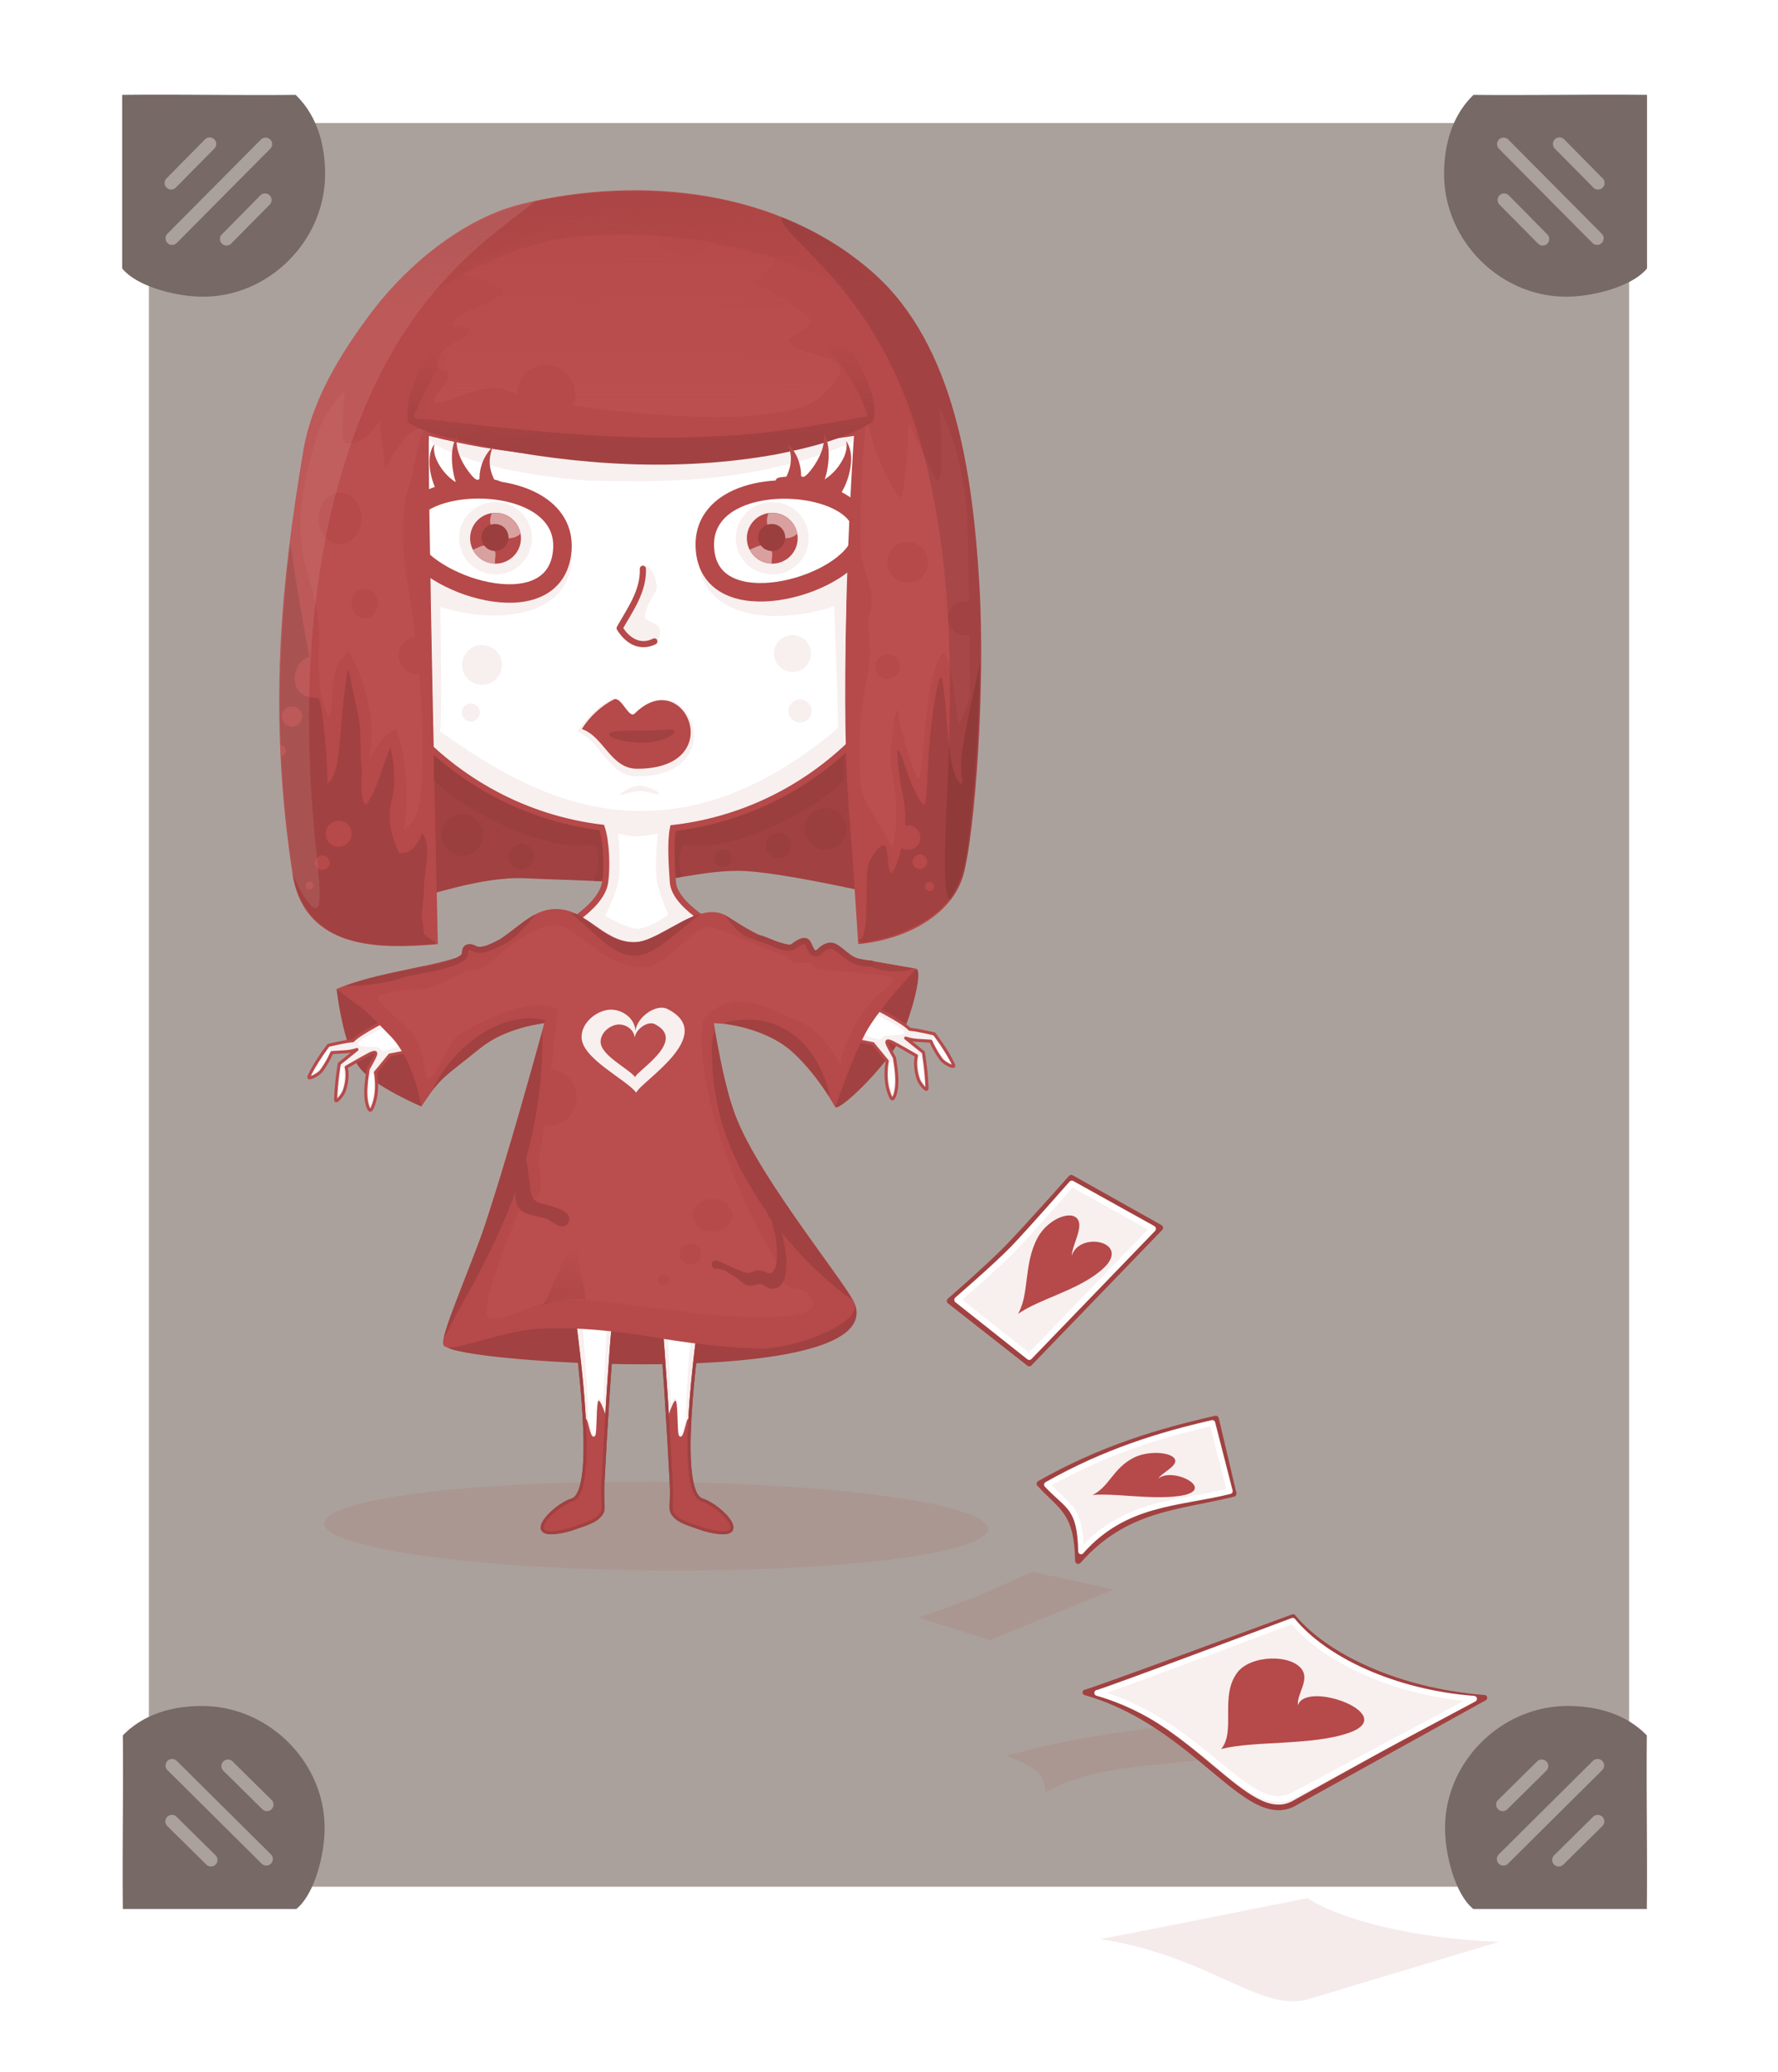 <?xml version="1.0" encoding="UTF-8"?>
<svg version="1.1" viewBox="0 0 288.5 336.15" xmlns="http://www.w3.org/2000/svg">
<defs>
<linearGradient id="e" x1="215.37" x2="241.08" y1="398.07" y2="398.07" gradientTransform="translate(1.606 1.72)" gradientUnits="userSpaceOnUse">
<stop stop-color="#f8efef" offset="0"/>
<stop stop-color="#f8efef" stop-opacity=".379" offset=".52"/>
<stop stop-color="#f8efef" offset="1"/>
</linearGradient>
<linearGradient id="d" x1="255.39" x2="255.43" y1="378.5" y2="342.26" gradientTransform="matrix(.958 0 0 1 11.457 1.845)" gradientUnits="userSpaceOnUse">
<stop stop-color="#bb4f4f" offset="0"/>
<stop stop-color="#bb4f4f" stop-opacity="0" offset="1"/>
</linearGradient>
<linearGradient id="c" x1="253.19" x2="255.27" y1="323.72" y2="359.43" gradientTransform="translate(1.606 1.72)" gradientUnits="userSpaceOnUse">
<stop stop-color="#a14141" offset="0"/>
<stop stop-color="#a14141" stop-opacity="0" offset="1"/>
</linearGradient>
<linearGradient id="b" x1="254.74" x2="254.36" y1="382.59" y2="366.98" gradientTransform="translate(1.606 1.72)" gradientUnits="userSpaceOnUse">
<stop stop-color="#a14141" offset="0"/>
<stop stop-color="#a14141" stop-opacity="0" offset="1"/>
</linearGradient>
<linearGradient id="a" x1="239" x2="242.88" y1="532.86" y2="512.86" gradientTransform="translate(1.606 1.72)" gradientUnits="userSpaceOnUse">
<stop stop-color="#a14141" offset="0"/>
<stop stop-color="#a14141" stop-opacity="0" offset="1"/>
</linearGradient>
</defs>
<g transform="translate(-174.28 -318.65)">
<rect x="174.28" y="318.65" width="288.5" height="336.15" color="#000000" fill="#fff"/>
<rect x="198.44" y="338.61" width="240.18" height="286.14" rx="81.063" ry="0" color="#000000" fill="#aba19c"/>
<g transform="translate(4.5)">
<g transform="translate(19.354 35.463)">
<path d="m313.8 567.98c10.132-2.745 19.44-4.046 28.571-5.038l2.857 5.806c-9.004 1.071-17.469 1.041-25.179 5.209-0.171-3.796-2.504-4.06-6.25-5.977z" color="#000000" fill="#a14242" fill-opacity=".106"/>
<path d="m319.13 523.91c10.132-5.741 19.44-8.462 28.571-10.536l2.857 12.143c-9.004 2.24-17.469 2.176-25.179 10.893-0.171-7.939-2.504-8.491-6.25-12.5z" color="#000000" fill="#f8efef" stroke="#a14141" stroke-linecap="round" stroke-linejoin="round"/>
<path d="m326.53 557.76c0.647 0 33.715-12.233 33.715-12.233 5.329 6.493 17.264 12.053 31.05 13.11l-31.05 17.207c-7.656 3.897-15.809-12.98-33.715-18.083z" color="#000000" fill="#f8efef" stroke="#a14141" stroke-linecap="round" stroke-linejoin="round" stroke-width=".906"/>
<path d="m313.9 485.67c-2.952 3.03-9.344 8.586-9.344 8.586l12.879 10.102 21.213-21.971-14.395-8.081s-7.315 8.244-10.354 11.364z" color="#000000" fill="#f8efef" stroke="#a14141" stroke-linecap="round" stroke-linejoin="round"/>
<path d="m361.03 559.85c1.308-4.175 16.754 1.572 8.178 4.504-6.026 2.06-15.231 1.221-20.633 2.591 2.424-2.9-0.267-8.538 2.601-12.382 2.199-2.948 8.937-3.028 10.568-0.419 1.104 1.767-0.941 3.95-0.713 5.707z" fill="#b64949"/>
<path d="m338.37 523.06c2.512-2.001 9.832 1.995 3.282 2.849-4.603 0.6-10.014-0.483-13.947-0.184 2.692-1.281 3.3-4.305 6.653-6.028 2.571-1.321 6.815-0.876 6.774 0.55-0.027 0.967-2.192 1.915-2.762 2.813z" fill="#b64949"/>
<path d="m324.32 486.93c1.334-4.245 10.348-2.119 4.593 2.512-4.044 3.254-9.732 4.441-13.298 6.907 1.88-3.275 0.878-8.047 3.152-12.314 1.744-3.272 5.994-4.8 6.7-2.675 0.478 1.44-1.076 3.952-1.147 5.57z" fill="#b64949"/>
<path d="m314.85 485.77c-2.674 2.774-9.082 8.304-9.082 8.304l11.666 9.249 20.055-20.78-13.149-7.311s-6.736 7.681-9.489 10.538z" color="#000000" fill="none" stroke="#fff" stroke-linecap="round" stroke-linejoin="round"/>
<path d="m328.86 597.77c0.647 0 33.715-6.634 33.715-6.634 5.329 3.521 17.264 6.536 31.05 7.109l-31.05 9.33c-7.656 2.113-15.809-7.038-33.715-9.806z" color="#000000" fill="#a14242" fill-opacity=".106"/>
<path d="m308.49 542.34c-2.674 1.098-9.082 3.287-9.082 3.287l11.666 3.662 20.055-8.226-13.149-2.894s-6.736 3.041-9.489 4.172z" color="#000000" fill="#a14242" fill-opacity=".106"/>
<path d="m320.3 524.06c9.386-5.319 18.385-8.09 26.845-10.011l2.834 11.062c-8.342 2.075-16.997 1.704-24.139 9.779-0.159-7.355-2.07-7.116-5.54-10.831z" color="#000000" fill="none" stroke="#fff" stroke-linecap="round" stroke-linejoin="round" stroke-width=".926"/>
<path d="m328.47 557.84c0.619 0 31.714-11.689 31.714-11.689 5.092 6.204 16.246 11.642 29.418 12.651l-29.418 15.691c-7.315 3.724-14.606-11.777-31.714-16.653z" color="#000000" fill="none" stroke="#fff" stroke-linecap="round" stroke-linejoin="round" stroke-width=".955"/>
</g>
<g transform="translate(18.506 6.364)">
<path d="m218.59 457.93c1.429 0 10.785-3.518 17.88-3.149 2.826 0.147 11.961 0.389 14.78 0.628 6.906 0.586 14.304-2.245 21.219-1.786 7.666 0.509 23.602 4.307 23.602 4.307v-42.417l-77.482-1.429z" color="#000000" fill="#a14141"/>
<path d="m261.94 454.52c-0.288-0.807-0.453-1.73-0.453-2.216 0-1.224 0.283-2.614 0.582-2.862 0.096-0.08 0.432-0.077 1.426 0.01 2.064 0.182 4.452-0.114 7.323-0.907 5.533-1.529 12.388-5.204 16.539-8.868l0.787-0.695 0.028-2.068c0.027-2.002 0.023-2.063-0.136-1.928-3.283 2.78-5.817 4.54-9.216 6.401-5.088 2.785-11.094 4.78-16.729 5.556l-0.938 0.171-0.087 0.326c-0.37 1.388-0.425 3.829-0.348 5.888 0.02 0.528 0.031 1.104 0.052 1.387 0.482-4e-3 0.406 0.01 1.171-0.195z" color="#000000" fill="#9a3e3e"/>
<path d="m254.82 345.1c-27.663 0-50.062 22.781-50.062 50.906 0 26.084 19.289 47.579 44.156 50.562 0.791 2.361 0.871 6.537 0.552 8.816-0.624 4.459-8.474 8.209-8.474 8.209 9.419 6.224 18.916 6.591 28.503 0.189 0 0-8.763-4.108-9.04-8.399-0.153-2.372-0.467-6.423 0.021-8.753 25.001-2.856 44.438-24.444 44.438-50.625 0-28.125-22.43-50.906-50.094-50.906z" color="#000000" fill="#f8efef" stroke="#b64949"/>
<path d="m299.87 469.46s0.376-0.081 0.409 0.849c0.084 2.337-1.692 8.255-3.239 11.059-2.1 3.809-8.189 9.957-9.943 10.567-0.298 0.104-0.357-0.24-0.357-0.24s2.289-8.243 4.42-11.897c2.27-3.893 8.709-10.339 8.709-10.339z" color="#000000" fill="#a14141"/>
<path d="m205.88 472.69 10.094 7.101c1.349 3.982 4.104 7.669 3.695 12.018 0 0-7.776-3.252-10.116-6.391-2.668-3.579-3.674-12.729-3.674-12.729z" color="#000000" fill="#a14141"/>
<g transform="translate(3.106 1.22)">
<path d="m213.81 475.06c-2.399 1.178-7.154 3.544-8.375 4.844-1.256 0.097-3.969 0.75-3.969 0.75s-2.179 2.799-3.156 5.062c-0.287 0.664 1.573-0.323 2-0.906 1.236-1.688 1.713-3.079 1.719-2.969 2.122-0.158 2.601-0.049 4.062-0.5l-2.875 2.312s-0.514 3.01-0.586 5.84c-0.017 0.664 1.15-0.762 1.374-1.387 0.819-2.279 0.337-3.899 0.337-3.899s3.22-1.869 3.883-2.178c0.531-0.248 1.078-0.428 0.876 0.178-0.177 0.53-1.197 2.321-1.197 2.321-0.33 2.165-0.644 4.34-0.06 6.061 0.371 1.023 0.598 0.629 0.936-0.305 0.885-2.445 0.305-5.224 0.305-5.224l2.322-2.821 7.809-1.524z" color="#000000" fill="#f8efef" stroke="#b64949" stroke-linecap="round" stroke-linejoin="round" stroke-opacity=".987" stroke-width=".5"/>
<path d="m212.35 476.82c-0.288 0.029-1.641 0.767-2.386 1.193-1.3 0.743-2.724 1.309-3.58 2.166-0.857 0.857 2.894 0.696 3.094 0.795 0.234 0.117 0.508 0.331 0.751 0.575 0.104 0.104 1.85-0.448 2.166-0.575 0.93-0.372 3.058-0.451 3.712-1.105 0.239-0.239-0.722-1.06-0.84-1.237-0.213-0.32-1.057-0.972-1.591-0.972-0.49 0-1.05-0.717-1.326-0.84z" fill="#fff"/>
<path d="m208.19 485.3c-0.307 0.867-0.267 1.834-0.248 2.757 0.015 0.786 0.305 2.337 0.305 2.337s0.57-1.76 0.654-2.766c0.055-0.654-0.045-1.272-0.145-2.185-0.021-0.193-0.501-0.326-0.566-0.143z" color="#000000" fill="#fff"/>
<path d="m203.53 484.17-0.53 4.63s0.818-0.856 0.938-2.125c0.268-2.844-0.406-2.5-0.406-2.5z" color="#000000" fill="#fff"/>
<path d="m198.7 485.44c0.078-0.094 1.829-3.139 2.875-4.453 0.135-0.17 0.205 0.288 0.156 0.5-0.189 0.816-0.785 1.712-1.359 2.484-0.398 0.535-0.634 0.922-1.078 1.219-0.179 0.119-0.594 0.25-0.594 0.25z" color="#000000" fill="#fff"/>
</g>
<path d="m223.73 530.73c1.094 2.593 69.823 7.24 66.413-6.407-0.551-2.205-4.788-3.281-4.788-3.281l-59.222 6.25s-3.787 0.16-2.404 3.438z" color="#000000" fill="#a14141"/>
<path transform="matrix(4.115 -.213 2.81 .858 -2324.3 131.66)" d="m257.03 559.95c0 4.345-5.342 7.867-11.932 7.867-6.59 0-11.932-3.522-11.932-7.867s5.342-7.867 11.932-7.867c6.59 0 11.932 3.522 11.932 7.867z" color="#000000" fill="#a14242" fill-opacity=".106"/>
<g transform="matrix(-1 0 0 1 504.32 -.633)">
<path d="m213.81 475.06c-2.399 1.178-7.154 3.544-8.375 4.844-1.256 0.097-3.969 0.75-3.969 0.75s-2.179 2.799-3.156 5.062c-0.287 0.664 1.573-0.323 2-0.906 1.236-1.688 1.713-3.079 1.719-2.969 2.122-0.158 2.601-0.049 4.062-0.5l-2.875 2.312s-0.514 3.01-0.586 5.84c-0.017 0.664 1.15-0.762 1.374-1.387 0.819-2.279 0.337-3.899 0.337-3.899s3.22-1.869 3.883-2.178c0.531-0.248 1.078-0.428 0.876 0.178-0.177 0.53-1.197 2.321-1.197 2.321-0.33 2.165-0.644 4.34-0.06 6.061 0.371 1.023 0.598 0.629 0.936-0.305 0.885-2.445 0.305-5.224 0.305-5.224l2.322-2.821 7.809-1.524z" color="#000000" fill="#f8efef" stroke="#b64949" stroke-linecap="round" stroke-linejoin="round" stroke-opacity=".987" stroke-width=".5"/>
<path d="m212.35 476.82c-0.288 0.029-1.641 0.767-2.386 1.193-1.3 0.743-2.724 1.309-3.58 2.166-0.857 0.857 2.894 0.696 3.094 0.795 0.234 0.117 0.508 0.331 0.751 0.575 0.104 0.104 1.85-0.448 2.166-0.575 0.93-0.372 3.058-0.451 3.712-1.105 0.239-0.239-0.722-1.06-0.84-1.237-0.213-0.32-1.057-0.972-1.591-0.972-0.49 0-1.05-0.717-1.326-0.84z" fill="#fff"/>
<path d="m208.19 485.3c-0.307 0.867-0.267 1.834-0.248 2.757 0.015 0.786 0.305 2.337 0.305 2.337s0.57-1.76 0.654-2.766c0.055-0.654-0.045-1.272-0.145-2.185-0.021-0.193-0.501-0.326-0.566-0.143z" color="#000000" fill="#fff"/>
<path d="m203.53 484.17-0.53 4.63s0.818-0.856 0.938-2.125c0.268-2.844-0.406-2.5-0.406-2.5z" color="#000000" fill="#fff"/>
<path d="m198.7 485.44c0.078-0.094 1.829-3.139 2.875-4.453 0.135-0.17 0.205 0.288 0.156 0.5-0.189 0.816-0.785 1.712-1.359 2.484-0.398 0.535-0.634 0.922-1.078 1.219-0.179 0.119-0.594 0.25-0.594 0.25z" color="#000000" fill="#fff"/>
</g>
<g transform="translate(1.606 1.72)">
<path d="m249.18 525.63c-0.376 3.381-1.283 17.462-1.683 25.642-0.149 3.047 0.205 3.989-0.106 4.611-0.745 1.49-2.562 1.896-5.282 2.849-8.502 2.282-2.788-3.819 0.36-4.8 4.338-1.352 0.831-25.277 0.259-30.423z" fill="#f8efef" stroke="#a14141" stroke-width=".5"/>
<path d="m244.22 525.75s0.7 8.461 0.844 12.719c0.028 0.834-0.011 1.423 0 2.5 0.095 0.109 0.262 0.522 0.438 1.125 0.205 0.701 0.404 1.409 0.562 1.25 0.303-0.303 0.385-1.783 0.438-3.188 0.052-1.405 0.092-2.75 0.375-2.75 0.274 0 0.445 0.449 0.594 0.844 0.037 0.099 0.061 0.042 0.094 0.125 0.248-5.608 0.531-12.625 0.531-12.625h-3.875z" color="#000000" fill="#fff"/>
<path d="m238.02 559.05c-0.356-0.118-0.446-0.22-0.443-0.502 5e-3 -0.489 0.219-1.203 1.147-2.092 1.073-1.028 2.275-1.941 3.382-2.346 0.551-0.202 0.734-0.158 1.051-0.49 0.781-0.816 1.302-2.256 1.557-5.113 0.078-0.873 0.077-5.531-2e-3 -6.801-0.031-0.508-0.048-0.932-0.036-0.943 0.011-0.011 0.062 2e-3 0.113 0.028 0.113 0.058 0.178 0.243 0.445 1.286 0.294 1.147 0.453 1.507 0.693 1.565 0.064 0.015 0.156 3e-3 0.207-0.027 0.217-0.13 0.272-0.522 0.326-2.333 0.049-1.651 0.069-2.046 0.135-2.717 0.045-0.457 0.139-0.775 0.228-0.775 0.067 0 0.251 0.248 0.409 0.552 0.138 0.265 0.554 1.302 0.656 1.635 0.044 0.143 0.027 0.599-0.088 2.386-0.079 1.215-0.237 3.86-0.353 5.878-0.199 3.473-0.079 3.865-0.065 5.706l0.014 1.945-0.124 0.226c-0.355 0.644-1.221 1.06-2.508 1.555-0.71 0.273-2.744 1.029-3.233 1.146-1.557 0.373-2.938 0.421-3.511 0.231z" color="#000000" fill="#b64949"/>
<path d="m249.18 525.63c-0.376 3.381-1.283 17.462-1.683 25.642-0.149 3.047 0.205 3.989-0.106 4.611-0.745 1.49-2.562 1.896-5.282 2.849-8.502 2.282-2.788-3.819 0.36-4.8 4.338-1.352 0.831-25.277 0.259-30.423z" fill="none" stroke="#a14141" stroke-width=".5"/>
</g>
<g transform="matrix(-1 0 0 1 507.69 1.72)">
<path d="m249.18 525.63c-0.376 3.381-1.283 17.462-1.683 25.642-0.149 3.047 0.205 3.989-0.106 4.611-0.745 1.49-2.562 1.896-5.282 2.849-8.502 2.282-2.788-3.819 0.36-4.8 4.338-1.352 0.831-25.277 0.259-30.423z" fill="#f8efef" stroke="#a14141" stroke-width=".5"/>
<path d="m244.22 525.75s0.7 8.461 0.844 12.719c0.028 0.834-0.011 1.423 0 2.5 0.095 0.109 0.262 0.522 0.438 1.125 0.205 0.701 0.404 1.409 0.562 1.25 0.303-0.303 0.385-1.783 0.438-3.188 0.052-1.405 0.092-2.75 0.375-2.75 0.274 0 0.445 0.449 0.594 0.844 0.037 0.099 0.061 0.042 0.094 0.125 0.248-5.608 0.531-12.625 0.531-12.625h-3.875z" color="#000000" fill="#fff"/>
<path d="m238.02 559.05c-0.356-0.118-0.446-0.22-0.443-0.502 5e-3 -0.489 0.219-1.203 1.147-2.092 1.073-1.028 2.275-1.941 3.382-2.346 0.551-0.202 0.734-0.158 1.051-0.49 0.781-0.816 1.302-2.256 1.557-5.113 0.078-0.873 0.077-5.531-2e-3 -6.801-0.031-0.508-0.048-0.932-0.036-0.943 0.011-0.011 0.062 2e-3 0.113 0.028 0.113 0.058 0.178 0.243 0.445 1.286 0.294 1.147 0.453 1.507 0.693 1.565 0.064 0.015 0.156 3e-3 0.207-0.027 0.217-0.13 0.272-0.522 0.326-2.333 0.049-1.651 0.069-2.046 0.135-2.717 0.045-0.457 0.139-0.775 0.228-0.775 0.067 0 0.251 0.248 0.409 0.552 0.138 0.265 0.554 1.302 0.656 1.635 0.044 0.143 0.027 0.599-0.088 2.386-0.079 1.215-0.237 3.86-0.353 5.878-0.199 3.473-0.079 3.865-0.065 5.706l0.014 1.945-0.124 0.226c-0.355 0.644-1.221 1.06-2.508 1.555-0.71 0.273-2.744 1.029-3.233 1.146-1.557 0.373-2.938 0.421-3.511 0.231z" color="#000000" fill="#b64949"/>
<path d="m249.18 525.63c-0.376 3.381-1.283 17.462-1.683 25.642-0.149 3.047 0.205 3.989-0.106 4.611-0.745 1.49-2.562 1.896-5.282 2.849-8.502 2.282-2.788-3.819 0.36-4.8 4.338-1.352 0.831-25.277 0.259-30.423z" fill="none" stroke="#a14141" stroke-width=".5"/>
</g>
<path d="m205.89 472.73c8.571-3.528 17.804-3.241 25.858-7.688 3.187-1.76 5.683-5.141 9.492-5.273 5.079-0.176 7.667 5.162 12.744 5.39 4.607 0.207 10.675-7.206 15.379-4.158 4.948 3.206 6.533 3.93 12.942 5.241 6.409 1.311 17.641 3.21 17.641 3.21s-5.567 5.95-7.767 9.627c-2.393 3.999-5.365 12.849-5.365 12.849s-4.623-8.344-9.874-11.02c-5.246-2.673-9.824-2.617-9.824-2.617s1.576 10.594 3.862 15.923c4.63 10.793 18.634 27.55 19.014 29.726 0.593 3.389-10.261 7.27-15.509 7.15-5.589-0.128-12.006-0.973-17.517-1.91-5.478-0.932-12.464-1.673-18.096-1.324-7.116 0.441-15.14 4.43-15.674 2.554-0.452-1.588 4.127-11.732 5.787-16.503 4.549-13.075 10.607-35.615 10.607-35.615s-6.18 0.619-10.397 4.057c-6.23 5.078-6.082 4.261-9.539 9.448 0 0-1.234-7.486-4.932-11.32-6.254-6.482-3.601-3.467-8.831-7.747z" color="#000000" fill="#b64949"/>
<path d="m240.89 462.41c-3.405 0.232-7.47 3.727-10.094 6.062-0.998 0.888-2.628 1.293-3.5 1.188-1.877 0.688-5.397 2.905-7.438 3.062-11.245 0.871-7.259 1.425-1.875 7 2.232 2.312 2.182 7.898 2.719 7.719 1.283-0.428 3.528-6.196 4.781-7.031 2.953-1.969 11.572-6.776 16.25-4.438 0.075 0.037-0.432 4.683-1.031 9.812 2.326 0.227 4.156 2.177 4.156 4.562 0 2.538-2.055 4.594-4.594 4.594-0.232 0-0.464-0.029-0.688-0.062-0.39 2.887-0.735 5.205-0.906 5.594-0.032 0.317 0.755 3.914 0.094 5.562-0.453 1.13-2.24 0.04-2.844 1.531-2.871 7.089-6.782 17.062-5.438 18.406 1.356 1.356 8.818-2.907 11.75-2.875 10.572 0.115 21.334 2.875 32.5 2.875 1.796 0 9.196-0.037 8.375-2.5-0.162-0.486-0.451-0.969-0.812-1.438-0.645-0.835-2.471-0.407-3.375-1.25-0.961-0.896-0.995-3.058-1.688-4.062-5.441-7.89-13.615-28.56-11.875-39 4.629-5.401 10.028-2.182 16.062 0.5 1.666 0.74 3.308 2.424 4.625 4.25 0.272 0.378 1.688 2.966 1.688 2.5 0-3.02 3.241-8.491 5.438-10.688 0.673-0.673 2.938-2.173 2.938-3.125 0-0.863-5.455-0.876-8.938-1.312-1.482-0.186-2.671-0.284-3.062-0.312-0.628-0.07-0.802-0.789-1.531-0.969-0.712-0.176-1.851 0.128-2.625-0.125-0.518-0.169-0.685-0.869-1.219-1.062-5.207-1.887-10.916-4.719-12.562-4.719-2.237 0-6.168 5.656-9.938 6.562-6.739 0-9-4.313-13.125-6.375-0.692-0.346-1.433-0.491-2.219-0.438z" fill="#ba4d4d"/>
<path d="m258.42 475.78c-1.738 0.134-3.827 1.937-4.031 3.719-0.168-2.168-2.293-3.46-4.062-3.406-2.143 0.065-4.688 2.014-4.688 4.438 0 3.492 7.211 6.848 8.875 9.031 0.613-1.73 13.383-9.389 5.031-13.594-0.337-0.17-0.724-0.218-1.125-0.188zm-1.375 2.531c0.163 0.013 0.326 0.053 0.469 0.125 5.291 2.664-2.799 7.498-3.188 8.594-1.054-1.383-5.594-3.507-5.594-5.719 0-1.535 1.58-2.771 2.938-2.812 1.121-0.034 2.487 0.783 2.594 2.156 0.139-1.215 1.641-2.436 2.781-2.344z" fill="#f8efef"/>
<path d="m295.31 401.56c0 11.031-1.674 23.755-9.47 30.036-8.685 6.997-18.89 12.265-30.557 12.265-12.817 0-23.548-6.355-33.518-13.592-8.167-5.928-6.509-18.892-6.509-28.708 0-23.362 17.921-42.3 40.027-42.3s40.027 18.938 40.027 42.3z" color="#000000" fill="#fff"/>
<path d="m255.97 411.75c-0.623 2.068 3.32 0.773 2.21 4.104-0.334 1.002-3.506 1.168-4.546 0.253-0.095-0.083-1.978-1.267-1.263-2.841 0.784-1.725 2.663-4.121 3.283-6.44 0.188-0.704-0.365-2.097-0.126-2.336 1.339-1.339 2.231 2.083 2.241 2.494 0.431 1.388-0.858 1.644-1.799 4.767z" fill="#f8efef"/>
<path d="m255.59 404.56c0.132 3.701-2.179 6.777-3.771 9.644 1.468 2.364 3.578 3.193 5.635 2.141" fill="none" stroke="#b64949" stroke-linecap="round" stroke-linejoin="round" stroke-width="1px"/>
<path d="m242.67 399.9c-0.529-14.571-30.907-7.504-24.919 2.379 3.98 6.569 25.347 9.413 24.919-2.379z" fill="url(#e)"/>
<path d="m244.08 402.55c0.282-18.504-38.685-11.531-31.741 1.387 4.615 8.586 31.513 13.588 31.741-1.387z" fill="#f8efef"/>
<path d="m242.44 402.24c2.136-14.424-29.021-13.013-24.935-2.204 2.716 7.184 23.206 13.877 24.935 2.204z" fill="#fff" stroke="#b64949" stroke-width="3"/>
<path d="m264.63 402.64c-0.282-18.504 38.685-11.531 31.741 1.387-4.615 8.586-31.513 13.588-31.741-1.387z" fill="#f8efef"/>
<path d="m265.68 401.6c-0.923-9.531 12.15-11.517 19.924-8.758 4.063 1.442 6.679 4.181 5.09 7.815-3.075 7.038-23.877 12.688-25.014 0.943z" fill="#fff" stroke="#b64949" stroke-width="3"/>
<path d="m281.03 465.15 1.339 0.045 1.027 2.277 2.455-1.473 1.964 0.67 1.071 1.116-0.312 1.384-5.491-1.071-3.125-1.116z" color="#000000" fill="#b64949"/>
<path d="m220.89 383.01c-0.357 1.429 1.429 82.457 1.429 82.457-9.138 0.811-21.708 1.113-23.615-11.541-3.973-26.366-1.829-47.022 1.829-68.773 1.414-7.968 5.884-15.293 10.714-21.786 6.548-8.801 15.872-15.856 24.668-17.987 19.635-4.756 41.804-2.252 56.97 11.097 13.442 11.831 16.224 32.958 17.291 50.462 1.035 16.987-0.725 40.142-2.5 46.987-1.768 6.819-9.314 10.783-17.143 11.541 0 0-0.977-15.342-1.342-19.484-2.07-23.517 0.646-62.972 0.646-62.972-22.982 3.437-45.964 5.941-68.947 0z" color="#000000" fill="#b64949"/>
<path d="m248.09 347.53c-7.706 0.31-15.549 4.704-21.436 8.688-2.039 1.379 2.979 0.212 6.467 3.406-2.182 2.112-6.915 3.01-8.263 4.781-1.277 1.677 3.71 0.233 2.365 2-0.858 1.127-3.3 1.414-4.371 3.312-2.256 3.998 2.059 1.234 0.928 4.375-0.446 1.24-2.85 3.004-1.736 3.5 1.333 0.594 8.304-3.848 11.556-1.969 0.309 0.179 0.877 0.387 1.557 0.594 0.09-2.644 2.175-4.75 4.73-4.75 2.612 0 4.73 2.211 4.73 4.938 0 0.592-0.116 1.13-0.299 1.656 13.336 2.033 34.629 3.401 39.968-1.312 9.213-8.134-3.111-5.56-5.06-9.125-0.499-0.913 5.034-2.225 3.084-4.062-2.056-1.937-6.758-4.665-8.802-5.219 1.477-2.035 5.249-3.93 2.455-4.688-3.635-0.399-6.681-1.065-9.46-1.812-2e-3 0.03 4e-3 0.063 0 0.094-0.174 1.299-2.168 2.084-4.461 1.75-2.293-0.334-4.036-1.67-3.862-2.969 0.059-0.444 0.355-0.826 0.778-1.125-1.902-0.591-3.828-1.17-5.868-1.625-1.151-0.257-2.303-0.399-3.473-0.438-0.512-0.017-1.013-0.021-1.527 0z" fill="url(#d)"/>
<path d="m221.55 488.94c0-0.043 0.103-0.283 0.229-0.533 2.072-4.126 6.139-8.032 10.125-9.723 1.836-0.779 3.646-1.182 5.311-1.181 1.094 4.8e-4 2.517 0.214 2.517 0.378 0 0.185-0.162 0.379-0.341 0.408-2.72 0.44-4.687 1.003-6.746 1.932-1.478 0.667-2.496 1.327-4.437 2.88-0.73 0.584-1.996 1.592-2.814 2.24-1.65 1.308-2.546 2.128-3.263 2.985-0.263 0.315-0.502 0.599-0.531 0.632-0.032 0.036-0.052 0.03-0.052-0.017z" color="#000000" fill="#a14141"/>
<path d="m224.2 526.35c2.971-8.064 4.779-12.29 5.834-15.479 2.031-6.136 4.534-14.495 7.419-24.78 0.765-2.726 1.492-5.311 1.616-5.745l0.225-0.789-0.028 2.336c-0.035 2.899-0.195 5.268-0.541 7.965-1.469 11.477-5.286 21.337-12.838 34.639-1.054 1.857-1.582 3.003-2.124 4.072-1.097 2.207 0.322-1.91 0.436-2.219z" color="#000000" fill="#a14141"/>
<path d="m284.96 488.89c-1.309-1.996-3.618-4.661-5.304-6.121-2.303-1.993-6.021-3.636-9.452-4.176-0.789-0.124-1.376-0.284-1.304-0.355 0.217-0.215 2.368-0.504 3.754-0.506 5.096-5e-3 9.432 2.955 11.81 8.062 0.692 1.485 1.514 3.968 1.408 4.252-0.031 0.082-0.441-0.438-0.912-1.157z" color="#000000" fill="#a14141"/>
<path d="m288.33 522.32c-3.611-2.745-7.692-6.812-10.491-10.456-1.977-2.574-3.783-5.293-5.45-8.207-3.546-6.199-5.289-12.269-5.567-19.389-0.088-2.261-0.014-3.463 0.265-4.267 0.167-0.482 0.168-0.477 0.519 1.453 0.498 2.746 1.401 6.793 1.919 8.601 1.832 6.396 4.892 11.645 15.145 25.976 3.991 5.579 5.005 7.081 4.77 7.064-0.054-4e-3 -0.554-0.353-1.109-0.775z" color="#000000" fill="#a14141"/>
<path d="m253.25 467.24c-0.985-0.211-1.917-0.645-3.062-1.425-0.828-0.564-1.726-1.32-3.415-2.876-1.534-1.413-2.18-1.967-2.829-2.427 0.582-0.096 0.848 0.028 1.077 0.155 0.274 0.153 0.517 0.305 0.712 0.446 0.271 0.195 1.02 0.652 1.779 1.197 0.684 0.49 1.36 1.019 1.779 1.286 1.658 1.054 3.182 1.557 4.717 1.557 1.52 1.2e-4 2.702-0.46 6.205-2.415 1.435-0.801 2.486-1.344 3.076-1.59 0.191-0.08 0.37-0.164 0.398-0.189 0.56-0.184 0.728-0.347 1.009-0.156-0.515 0.342-1.594 1.195-3.301 2.611-3.129 2.595-4.503 3.455-6.106 3.819-0.547 0.124-1.472 0.127-2.039 5e-3v0z" color="#000000" fill="#a14141" stroke="#b64949" stroke-linecap="round" stroke-linejoin="round" stroke-width=".006"/>
<g transform="translate(1.606 1.72)">
<path d="m224.96 464.55-0.045 2.366 3.929-1.741-1.964-0.67c-0.666-0.468-1.334-0.964-1.92 0.045z" color="#000000" fill="#b64949"/>
<path d="m231.07 463.39c-0.965 0.414-3.071 1.746-4.33 1.116-0.116-0.058-0.74-0.41-1.187-0.22-0.685 0.291-0.214 1.181-0.777 1.604-1.957 1.468-6.374 1.935-9.018 2.589" fill="none" stroke="#a14141" stroke-linecap="round" stroke-width="1px"/>
</g>
<path d="m274.35 464.47c1.199 0.155 4.209 2.023 5.556 1.452 0.214-0.143 1.316-1.133 2.083-0.947 0.763 0.185 0.833 3.129 2.459 1.503 0.428-0.428 1.345-1.053 2.213-0.619 1.774 0.887 2.399 2.756 6.007 2.756" fill="none" stroke="#a14141" stroke-linecap="round" stroke-width="1px"/>
<path d="m208.49 471.83c2.254-0.749 4.416-1.284 9.786-2.421 0.92-0.195 1.744-0.371 1.831-0.392 0.152-0.036 0.153-0.034 0.032 0.054-0.069 0.05-0.524 0.17-1.01 0.265-1.685 0.331-1.977 0.412-2.115 0.587-0.173 0.22-0.159 0.374 0.054 0.587l0.181 0.181-0.765 0.25c-2.296 0.749-5.165 1.186-8.499 1.294l-0.789 0.025 1.294-0.43z" color="#000000" fill="#a14141" stroke="#a14141" stroke-linecap="round" stroke-linejoin="round" stroke-width=".013"/>
<path d="m233.12 465.25c0.084-0.315-0.092-0.564-0.439-0.621l-0.162-0.027 0.282-0.185c0.326-0.215 1.383-1.002 2.619-1.952 1.185-0.91 2.591-1.834 2.67-1.754 0.026 0.026-0.348 0.482-1.141 1.391-1.375 1.576-2.468 2.544-3.587 3.176-0.146 0.083-0.271 0.15-0.277 0.15-7e-3 0 0.01-0.08 0.036-0.178v0z" color="#000000" fill="#a14141" stroke="#a14141" stroke-linecap="round" stroke-linejoin="round" stroke-width=".004"/>
<path d="m273.6 464.7c-0.632-0.168-1.212-0.412-1.705-0.719-0.708-0.441-1.684-1.419-2.463-2.47-0.258-0.348-0.5-0.71-0.474-0.71 0.032 0 0.467 0.267 1.311 0.805 1.606 1.023 2.603 1.604 3.604 2.101 0.466 0.231 0.549 0.282 0.463 0.284-0.137 2e-3 -0.304 0.087-0.383 0.193-0.086 0.116-0.107 0.367-0.041 0.494 0.063 0.122 0.064 0.121-0.313 0.022z" color="#000000" fill="#a44242"/>
<path d="m295.93 469.88c-1.102-0.069-2.168-0.297-2.994-0.639-0.267-0.111-0.275-0.116-0.174-0.133 0.344-0.057 0.52-0.452 0.327-0.736l-0.078-0.115 0.07 0.017c0.073 0.017 5.329 0.932 6.094 1.061l0.436 0.073-0.12 0.043c-0.759 0.273-1.614 0.41-2.677 0.429-0.382 7e-3 -0.78 7e-3 -0.884 5.3e-4z" color="#000000" fill="#a44242"/>
<path d="m251.56 447.52s0.494 5.257 0.063 7.702c-0.355 2.013-2.147 5.651-2.147 5.651s3.495 2.031 5.114 2.083c2.07 0.068 5.114-2.273 5.114-2.273s-1.536-3.594-1.831-5.461c-0.413-2.62 0.126-7.702 0.126-7.702s-2.254 0.428-3.409 0.474c-1.015 0.04-3.03-0.474-3.03-0.474z" color="#000000" fill="#fff"/>
<path d="m246.59 390.24c-5.121-0.352-10.788-1.203-15.026-2.256-5.026-1.249-10.48-3.54-10.48-4.403 0-0.422 0.088-0.429 1.326-0.098 4.266 1.141 12.681 2.414 19.003 2.875 7.165 0.523 18.283 0.267 27.779-0.64 5.674-0.542 18.178-2.116 20.014-2.52 0.878-0.193 0.709 0.556-0.236 1.045-1.335 0.691-5.842 2.3-8.37 2.988-8.033 2.188-16.657 3.2-26.687 3.13-3.403-0.024-6.699-0.078-7.324-0.121z" color="#000000" fill="#f8efef"/>
<path d="m248.27 455.21-0.69-0.026 0.231-0.599c0.359-0.928 0.568-1.789 0.568-2.336 0-1.224-0.283-2.614-0.582-2.862-0.096-0.08-0.432-0.077-1.426 0.01-2.064 0.182-4.452-0.114-7.323-0.907-5.533-1.529-12.388-5.204-16.539-8.868l-0.787-0.695-0.028-2.068c-0.027-2.002-0.023-2.063 0.136-1.928 3.283 2.78 5.817 4.54 9.216 6.401 5.088 2.785 11.094 4.78 16.729 5.556l0.78 0.107 0.087 0.326c0.37 1.388 0.583 3.892 0.506 5.951-0.077 2.075-0.03 1.97-0.879 1.938z" color="#000000" fill="#9a3e3e"/>
<path d="m198.39 400.5c-1.375 10.825-1.96 21.773-1.562 32.688 0.452 0.051 0.812 0.41 0.812 0.875 0 0.445-0.328 0.798-0.75 0.875 0.297 6.463 0.942 12.921 1.969 19.312 0.595 4.89 4.277 9.133 9.031 10.438 4.379 1.351 9.02 0.992 13.531 0.781 1.923-0.202-2.054-1.001-1.406-2.531-0.693-3.31 0.054-2.962 0.062-7.25 3e-3 -1.641 1.363-6.35-0.344-8.25-0.834 2.782-2.71 3.516-3.75 3.188-1.557-3.623-1.942-5.488-0.969-9.344 0.43-2.525 0.182-5.232-0.375-7.781-1.35 3.101-1.956 6.586-3.969 9.375-1.334-1.063-0.41-4.717-0.812-6.688-0.129-2.343-0.021-4.738-0.312-7.062-0.578-2.811-1.168-5.603-1.781-8.406-0.827 4.583-1.076 9.249-1.531 13.875-0.186 1.546-0.678 4.182-1.812 4.781-0.062-3.205-0.306-6.342-0.656-9.594-0.198-1.838-0.508-3.501-0.755-4.193-0.786-0.155-1.241-0.072-2.089-0.369-2.749-0.961-2.272-5.588 0.562-6.375-1.177-6.089-2.213-12.208-3.094-18.344z" color="#000000" fill="#a14141"/>
<path d="m290.65 464.99c-0.121-0.195-0.076-0.355 0.098-0.355 0.795 0 1.139-2.051 1.144-6.822 5e-3 -4.543 0.081-5.153 0.795-6.402 0.845-1.477 1.829-2.294 2.253-1.87 0.143 0.143 0.329 1.218 0.414 2.389 0.098 1.349 0.298 2.081 0.547 1.998 0.675-0.225 2.085-4.908 2.262-7.513 0.105-1.547-0.043-3.511-0.391-5.196-0.763-3.69-1.13-7.623-0.668-7.167 0.197 0.194 0.705 1.472 1.13 2.839 0.864 2.782 2.485 6 3.022 6 0.211 0 0.448-2.475 0.592-6.187 0.227-5.845 1.471-14.496 2.085-14.496 0.308 0 0.606 2.33 1.043 8.154 0.384 5.119 1.049 8.082 1.988 8.858 0.542 0.449 0.571 0.342 0.351-1.319-0.286-2.161 0.085-4.797 1.732-12.335l1.236-5.657-0.19 6.988c-0.209 7.673-1.299 20.429-2.112 24.713-1.049 5.532-3.528 8.718-8.696 11.178-2.599 1.238-3.791 1.611-7.644 2.397-0.426 0.087-0.873-2e-3 -0.993-0.197z" color="#000000" fill="#a14141"/>
<path d="m207.26 375.75c-0.855 0.198-3.436 4.148-4.156 6.094-2.093 6.535-4.02 13.944-2.594 20.812 0.789 3.799 2.353 7.45 2.5 11.344 0.254 4.359-0.584 8.95 1.031 13.125 0.886 2.964 1.032-0.136 1.094-1.438 0.217-4.604 0.522-5.55 2.688-7.844 1.904 3.313 2.896 6.779 3.531 10.469 0.466 2.707-0.062 7.094-0.062 7.094s1.715-3.874 4.188-4.844c1.725 3.448 2.281 12.265 1.375 16.031l-0.062 0.219 0.281-0.094c2.421-1.823 2.433-5.198 2.719-7.938 0.258-5.729 8e-3 -11.451-0.5-17.156-0.097 9e-3 -0.181 0.031-0.281 0.031-1.684 0-3.062-1.347-3.062-3.031 0-1.569 1.196-2.861 2.719-3.031-0.511-4.237-1.321-8.427-1.812-12.656-0.413-3.551-0.271-7.235 0.469-10.75 1.026-2.896 1.312-5.972 2.188-8.906 2.265-3.132-2.509-0.806-3.031 0.781-1.467 1.643-1.692 2.612-2.719 4.312-0.323-3.295-0.646-4.572-0.812-7.938-2.227 3.436-3.857 3.933-5.844 3.719-0.513-0.957-0.215-5.514 0.156-8.406z" color="#000000" fill="#bb4f4f"/>
<path d="m303.61 378.28 0.125 1.125c0.338 3.067 0.432 8.933 0.156 9.938-0.16 0.584-0.366 1.062-0.469 1.062s-1.205-2.112-2.438-4.688l-2.219-4.688-0.188 2.875c-0.264 4.418-0.704 8.29-1 8.844-0.246 0.459-0.336 0.365-1.125-0.875-1.858-2.919-3.483-6.948-4.156-10.25l-0.344-1.594-0.281 2.25c-0.486 3.681-0.87 13.404-0.719 18.625 0.143 4.931 2.65 6.943 1.438 10.875-0.748 2.424 0.621 4.85-0.25 9.406-1.199 6.27-1.383 8.065-1.375 13.344 9e-3 6.013 0.167 6.626 2.5 10.375 0.899 1.444 1.882 3.12 2.188 3.719l0.562 1.094 0.312-1.094c0.557-1.778 0.506-6.872-0.125-9.969-0.47-2.304-0.519-2.953-0.312-5.25 0.314-3.49 0.725-6.026 0.969-5.875 0.109 0.067 0.277 0.77 0.375 1.562 0.31 2.495 2.62 9.562 3.125 9.562 0.101 0 0.26-0.703 0.344-1.562 0.556-5.678 1.218-11.535 1.438-12.812 0.537-3.121 1.659-6.125 2.281-6.125 0.518 0 1.435 4 1.969 8.5 0.171 1.444 0.4 2.803 0.5 3 0.115 0.227 0.493-0.556 1-2.125l0.781-2.5-0.094-9.812c-0.231 0.063-0.468 0.125-0.719 0.125-1.519 0-2.75-1.231-2.75-2.75s1.231-2.75 2.75-2.75c0.225 0 0.447 0.011 0.656 0.062-0.08-7.13-0.234-13.832-0.375-15.125-0.647-5.942-2.042-11.49-3.75-14.938l-0.781-1.562z" color="#000000" fill="#bb4f4f"/>
<path d="m205.65 372.2c0-0.322 2.328-3.998 4.236-6.689 6.28-8.856 13.72-15.223 21.6-18.485 8.481-3.511 23.094-4.661 34.664-2.729 13.997 2.338 26.214 9.573 32.862 19.461 0.797 1.186 1.403 2.203 1.345 2.26-0.057 0.057-0.605-0.235-1.218-0.649-16.433-11.111-32.902-16.185-53.273-14.778-13.71 0.947-27.103 9.983-37.549 19.429-1.467 1.327-2.667 2.308-2.667 2.18z" color="#000000" fill="url(#c)"/>
<path transform="matrix(1 0 0 .733 22.444 100.05)" d="m187.5 404.28c0 3.128-1.567 5.663-3.5 5.663s-3.5-2.535-3.5-5.663c0-3.128 1.567-5.663 3.5-5.663s3.5 2.535 3.5 5.663z" color="#000000" fill="#b64949"/>
<path transform="matrix(.607 0 0 .426 98.766 237.98)" d="m187.5 404.28c0 3.128-1.567 5.663-3.5 5.663s-3.5-2.535-3.5-5.663c0-3.128 1.567-5.663 3.5-5.663s3.5 2.535 3.5 5.663z" color="#000000" fill="#b64949"/>
<path transform="translate(.191 1.821)" d="m200.12 426.71c0 0.915-0.742 1.656-1.656 1.656-0.915 0-1.656-0.742-1.656-1.656 0-0.915 0.742-1.656 1.656-1.656 0.915 0 1.656 0.742 1.656 1.656z" color="#000000" fill="#b64949"/>
<path d="m282.65 365.54c4.072 4.101 7.627 8.724 9.46 14.27-8.036 1.424-16.09 2.938-24.269 3.247-15.473 0.859-30.921-0.822-46.264-2.639-1.432-0.322-4.323 0.492-2.642-1.754 1.99-5.235 5.478-9.485 9.403-13.359 2.456-2.414 5.255-6.63-1.473-2.345-3.244 2.949-6.011 6.389-7.928 10.351-0.956 2.369-2.005 5.066-1.366 7.632 3.605 1.945 7.759 2.668 11.712 3.65 15.74 3.227 32.132 4.273 48.009 1.397 5.376-1.089 10.863-2.395 15.599-5.259 0.84-2.541-0.43-5.59-1.5-8.013-1.493-2.976-3.467-5.651-5.76-8.038-4.336-3.09-4.132-0.829-2.981 0.862z" fill="url(#b)" fill-rule="evenodd"/>
<path transform="translate(.28 .483)" d="m208.07 447.08c0 1.172-0.95 2.121-2.121 2.121s-2.121-0.95-2.121-2.121 0.95-2.121 2.121-2.121 2.121 0.95 2.121 2.121z" color="#000000" fill="#b64949"/>
<path transform="matrix(.557 0 0 .557 88.887 203.23)" d="m208.07 447.08c0 1.172-0.95 2.121-2.121 2.121s-2.121-0.95-2.121-2.121 0.95-2.121 2.121-2.121 2.121 0.95 2.121 2.121z" color="#000000" fill="#b64949"/>
<path transform="matrix(.292 0 0 .292 141.36 325.4)" d="m208.07 447.08c0 1.172-0.95 2.121-2.121 2.121s-2.121-0.95-2.121-2.121 0.95-2.121 2.121-2.121 2.121 0.95 2.121 2.121z" color="#000000" fill="#b64949"/>
<path transform="translate(-2.394 4.845)" d="m304.25 398.67c0 1.829-1.483 3.312-3.312 3.312s-3.312-1.483-3.312-3.312c0-1.829 1.483-3.312 3.312-3.312s3.312 1.483 3.312 3.312z" color="#000000" fill="#b64949"/>
<path transform="matrix(.604 0 0 .604 113.53 179.62)" d="m304.25 398.67c0 1.829-1.483 3.312-3.312 3.312s-3.312-1.483-3.312-3.312c0-1.829 1.483-3.312 3.312-3.312s3.312 1.483 3.312 3.312z" color="#000000" fill="#b64949"/>
<path transform="matrix(.738 0 0 .738 74.014 120.42)" d="m307.06 444.12c0 1.489-1.207 2.696-2.696 2.696-1.489 0-2.696-1.207-2.696-2.696 0-1.489 1.207-2.696 2.696-2.696 1.489 0 2.696 1.207 2.696 2.696z" color="#000000" fill="#b64949"/>
<path transform="matrix(.771 0 0 .771 68.94 105.73)" d="m301.93 449.24c0 0.854-0.693 1.547-1.547 1.547s-1.547-0.693-1.547-1.547c0-0.854 0.693-1.547 1.547-1.547 0.854 0 1.547 0.693 1.547 1.547z" color="#000000" fill="#b64949"/>
<path transform="matrix(.607 0 0 .607 118.8 180.71)" d="m303.26 453.71c0 0.683-0.554 1.237-1.237 1.237-0.683 0-1.237-0.554-1.237-1.237 0-0.683 0.554-1.237 1.237-1.237 0.683 0 1.237 0.554 1.237 1.237z" color="#000000" fill="#b64949"/>
<path transform="translate(4.257 4.195)" d="m225.39 443.54c0 1.855-1.504 3.359-3.359 3.359s-3.359-1.504-3.359-3.359 1.504-3.359 3.359-3.359 3.359 1.504 3.359 3.359z" color="#000000" fill="#9a3e3e"/>
<path transform="matrix(.605 0 0 .605 101.54 182.9)" d="m225.39 443.54c0 1.855-1.504 3.359-3.359 3.359s-3.359-1.504-3.359-3.359 1.504-3.359 3.359-3.359 3.359 1.504 3.359 3.359z" color="#000000" fill="#9a3e3e"/>
<path transform="matrix(-1 0 0 1 507.25 3.195)" d="m225.39 443.54c0 1.855-1.504 3.359-3.359 3.359s-3.359-1.504-3.359-3.359 1.504-3.359 3.359-3.359 3.359 1.504 3.359 3.359z" color="#000000" fill="#9a3e3e"/>
<path transform="matrix(-.419 0 0 .419 361.66 265.69)" d="m225.39 443.54c0 1.855-1.504 3.359-3.359 3.359s-3.359-1.504-3.359-3.359 1.504-3.359 3.359-3.359 3.359 1.504 3.359 3.359z" color="#000000" fill="#9a3e3e"/>
<path transform="matrix(-.609 0 0 .609 412.8 179.33)" d="m225.39 443.54c0 1.855-1.504 3.359-3.359 3.359s-3.359-1.504-3.359-3.359 1.504-3.359 3.359-3.359 3.359 1.504 3.359 3.359z" color="#000000" fill="#9a3e3e"/>
<path d="m222.1 430.67c-0.4-0.288-0.465-0.403-0.469-0.834-3e-3 -0.275-0.091-4.91-0.195-10.299-0.105-5.389-0.173-9.817-0.151-9.839 0.022-0.022 0.354 0.076 0.738 0.217l0.698 0.257 0.093 8.213c0.086 7.614 0.018 12.652-0.17 12.629-0.043-5e-3 -0.287-0.16-0.543-0.344z" color="#000000" fill="#f8efef"/>
<path d="m287.2 427.01c-0.048-1.886-0.197-6.214-0.331-9.617s-0.244-6.475-0.245-6.827l-2e-3 -0.64 0.963-0.387c0.53-0.213 0.977-0.373 0.993-0.357s-0.021 1.772-0.084 3.901c-0.062 2.129-0.117 6.628-0.12 9.997l-7e-3 6.125-1.08 1.234-0.088-3.43h-1e-5z" color="#000000" fill="#f8efef"/>
<g transform="matrix(.974 .227 -.227 .974 103.14 -36.897)" fill="#f8efef">
<path transform="translate(-2.21 1.817)" d="m232.2 414.6c0 1.782-1.444 3.226-3.226 3.226s-3.226-1.444-3.226-3.226 1.444-3.226 3.226-3.226 3.226 1.444 3.226 3.226z" color="#000000"/>
<path transform="matrix(.452 0 0 .452 123.25 236.95)" d="m232.2 414.6c0 1.782-1.444 3.226-3.226 3.226s-3.226-1.444-3.226-3.226 1.444-3.226 3.226-3.226 3.226 1.444 3.226 3.226z" color="#000000"/>
</g>
<g transform="matrix(.992 -.13 .13 .992 -50.164 41.442)" fill="#f8efef">
<path transform="translate(.75 1.75)" d="m280.38 414.61c0 1.657-1.343 3-3 3s-3-1.343-3-3c0-1.657 1.343-3 3-3s3 1.343 3 3z" color="#000000"/>
<path transform="translate(-.25 1.75)" d="m280.25 423.99c0 1.036-0.839 1.875-1.875 1.875s-1.875-0.839-1.875-1.875 0.839-1.875 1.875-1.875 1.875 0.839 1.875 1.875z" color="#000000"/>
</g>
<g transform="translate(1.606 1.72)">
<path transform="translate(45.785)" d="m235.11 397.89c0 3.246-2.651 5.878-5.922 5.878s-5.922-2.632-5.922-5.878 2.651-5.878 5.922-5.878 5.922 2.632 5.922 5.878z" color="#000000" fill="#f8efef" stroke="#fff" stroke-linecap="round" stroke-linejoin="round" stroke-opacity=".119" stroke-width=".1"/>
<g transform="translate(-.024 .153)">
<path transform="translate(-1.375 -.875)" d="m280.5 398.61c0 2.278-1.847 4.125-4.125 4.125s-4.125-1.847-4.125-4.125 1.847-4.125 4.125-4.125 4.125 1.847 4.125 4.125z" color="#000000" fill="#b64949"/>
<path d="m276.61 397.67c-0.683-0.151-1.19-0.43-1.68-0.925-0.759-0.766-0.986-1.69-0.664-2.707l0.114-0.36 0.342-0.03c0.679-0.059 1.49 0.112 2.149 0.452 0.991 0.512 1.731 1.397 2.055 2.457 0.132 0.431 0.124 0.484-0.095 0.646-0.618 0.456-1.462 0.634-2.221 0.466z" color="#000000" fill="#fff" fill-opacity=".479"/>
<path d="m274.2 401.76c-0.441-0.096-0.705-0.191-1.099-0.398-0.666-0.349-1.16-0.8-1.556-1.418l-0.22-0.344 0.248-0.101c0.328-0.133 1.049-0.507 1.421-0.566l0.301-0.047 0.205 0.202c0.317 0.313 0.717 0.51 1.25 0.615 0.095 0.019 0.129 0.071 0.21 0.322 0.117 0.362-0.06 1.05-0.059 1.482l8.8e-4 0.32-0.21-4e-3c-0.115-2e-3 -0.337-0.031-0.492-0.065z" color="#000000" fill="#fff" fill-opacity=".479"/>
<path transform="matrix(.53 0 0 .53 128.44 186.35)" d="m280.5 398.61c0 2.278-1.847 4.125-4.125 4.125s-4.125-1.847-4.125-4.125 1.847-4.125 4.125-4.125 4.125 1.847 4.125 4.125z" color="#000000" fill="#9a3e3e"/>
</g>
<path transform="translate(.884)" d="m235.11 397.89c0 3.246-2.651 5.878-5.922 5.878s-5.922-2.632-5.922-5.878 2.651-5.878 5.922-5.878 5.922 2.632 5.922 5.878z" color="#000000" fill="#f8efef" stroke="#fff" stroke-linecap="round" stroke-linejoin="round" stroke-opacity=".119" stroke-width=".1"/>
<g transform="translate(-44.925 .153)">
<path transform="translate(-1.375 -.875)" d="m280.5 398.61c0 2.278-1.847 4.125-4.125 4.125s-4.125-1.847-4.125-4.125 1.847-4.125 4.125-4.125 4.125 1.847 4.125 4.125z" color="#000000" fill="#b64949"/>
<path d="m276.61 397.67c-0.683-0.151-1.19-0.43-1.68-0.925-0.759-0.766-0.986-1.69-0.664-2.707l0.114-0.36 0.342-0.03c0.679-0.059 1.49 0.112 2.149 0.452 0.991 0.512 1.731 1.397 2.055 2.457 0.132 0.431 0.124 0.484-0.095 0.646-0.618 0.456-1.462 0.634-2.221 0.466z" color="#000000" fill="#fff" fill-opacity=".479"/>
<path d="m274.2 401.76c-0.441-0.096-0.705-0.191-1.099-0.398-0.666-0.349-1.16-0.8-1.556-1.418l-0.22-0.344 0.248-0.101c0.328-0.133 1.049-0.507 1.421-0.566l0.301-0.047 0.205 0.202c0.317 0.313 0.717 0.51 1.25 0.615 0.095 0.019 0.129 0.071 0.21 0.322 0.117 0.362-0.06 1.05-0.059 1.482l8.8e-4 0.32-0.21-4e-3c-0.115-2e-3 -0.337-0.031-0.492-0.065z" color="#000000" fill="#fff" fill-opacity=".479"/>
<path transform="matrix(.53 0 0 .53 128.44 186.35)" d="m280.5 398.61c0 2.278-1.847 4.125-4.125 4.125s-4.125-1.847-4.125-4.125 1.847-4.125 4.125-4.125 4.125 1.847 4.125 4.125z" color="#000000" fill="#9a3e3e"/>
</g>
</g>
<path d="m225.41 383.04c-0.864 1.466-0.906 3.254-0.728 4.902 0.105 0.881 0.268 1.759 0.569 2.596-1.362-0.855-2.439-2.149-3.12-3.6-0.357-0.816-0.563-1.741-0.363-2.625-0.917 1.272-0.914 2.952-0.678 4.438 0.244 1.359 0.708 2.687 1.416 3.876-0.254 0.164-0.858 0.476-0.882 0.555 3.849-1.099 7.902-0.018 10.276-0.306 1.156-0.141 1.573-0.358 1.461-1.467-0.075-0.743-1.148-1.209-1.888-1.313-0.579-1.158-0.898-2.476-0.666-3.768 0.081-0.531 0.229-1.052 0.434-1.548-1.407 1.328-2.171 3.259-2.163 5.185-0.417 0.538-1.069-0.333-1.409-0.703-1.254-1.553-2.289-3.439-2.325-5.48 1e-3 -0.248 0.023-0.497 0.066-0.741z" fill="#b64949" fill-rule="evenodd"/>
<path d="m284.93 382.56c0.864 1.466 0.906 3.254 0.728 4.902-0.105 0.881-0.268 1.759-0.569 2.596 1.362-0.855 2.439-2.149 3.12-3.6 0.357-0.816 0.563-1.741 0.363-2.625 0.917 1.272 0.914 2.952 0.678 4.438-0.244 1.359-0.708 2.687-1.416 3.876 0.254 0.164 0.858 0.476 0.882 0.555-3.849-1.099-7.902-0.018-10.276-0.306-1.156-0.141-1.448-0.921-1.336-2.03 0.075-0.743 1.023-0.647 1.763-0.75 0.579-1.158 0.898-2.476 0.666-3.768-0.081-0.531-0.229-1.052-0.434-1.548 1.407 1.328 2.171 3.259 2.163 5.185 0.417 0.538 1.069-0.333 1.409-0.703 1.254-1.553 2.289-3.439 2.325-5.48-1e-3 -0.248-0.023-0.497-0.066-0.741z" fill="#b64949" fill-rule="evenodd"/>
<path d="m276.45 510.28c0.248 0.924 0.538 1.83 0.713 2.792 0.085 0.972 0.206 1.94 0.208 2.927-0.067 0.913-0.139 1.969-0.647 2.581-0.51 0.682-1.155-3e-3 -1.722-0.077-0.578-0.199-1.178-0.061-1.746 0.149-0.624 0.32-1.267 0.102-1.87-0.206-0.936-0.359-1.854-0.826-2.787-1.202-0.547-0.179-1.208-0.778-1.724-0.183-0.357 0.525 0.149 1.173 0.528 1.048 0.691 0.03 1.395 0.109 2.017 0.615 0.558 0.366 1.125 0.711 1.669 1.118 0.522 0.437 1.033 0.961 1.648 0.998 0.684 0.127 1.352-0.27 2.035-0.248 0.666 0.224 1.265 0.895 1.982 0.75 0.924 0.023 1.858-1.026 1.991-2.461 0.158-0.942 0.17-1.936 0.075-2.896-0.294-2.695-1.108-5.163-1.599-7.775-2.6-11.042-3.773-2.323-0.771 2.069z" fill="#a14141" fill-rule="evenodd"/>
<path d="m234.23 498.83c0.362 1.431 0.316 2.919 0.424 4.381 0.07 1.282 0.177 2.562 0.326 3.837 0.159 0.974 0.849 1.851 1.812 2.125 1.037 0.376 2.138 0.512 3.188 0.844 0.913 0.41 1.752 1.409 2.83 1.192 0.893-0.293 1.15-1.502 0.362-2.08-0.755-0.627-1.736-0.96-2.672-1.232-0.805-0.24-1.718-0.317-2.395-0.849-0.689-0.564-0.797-1.512-0.844-2.344-0.173-1.227-0.329-2.456-0.469-3.688-0.21-0.794-0.685-1.484-1.293-2.028-0.432-0.344-0.83-0.834-1.426-0.847 0.052 0.229 0.104 0.458 0.156 0.688z" fill="#a14141" fill-rule="evenodd"/>
<g transform="translate(1.606 1.72)">
<path d="m243.37 429.3c1.274-2.222 3.448-4.286 5.54-5.382 1.307-0.685 2.615 3.633 3.648 2.55 8.603-9.019 16.486 10.057 0.405 10.057-4.598 0-5.79-5.895-9.593-7.224z" fill="#f8efef"/>
<path d="m244.08 428.85c1.191-1.981 3.222-3.821 5.177-4.798 1.222-0.611 2.443 3.239 3.409 2.273 8.04-8.04 15.407 8.965 0.379 8.965-4.297 0-5.411-5.255-8.965-6.44z" fill="#b64949"/>
<path d="m248.5 429.71c-0.017 0.267 0.564 0.574 1.528 0.845 0.482 0.136 1.061 0.261 1.711 0.354 0.65 0.093 1.372 0.153 2.136 0.151 0.016-1.4e-4 0.033-1.4e-4 0.049-5.7e-4 0.759-3e-3 1.489-0.077 2.145-0.21 0.656-0.133 1.236-0.324 1.707-0.536 0.47-0.213 0.831-0.446 1.061-0.655 0.23-0.208 0.331-0.39 0.291-0.515-0.04-0.125-0.216-0.183-0.495-0.199-0.279-0.015-0.661 7e-3 -1.125 0.038-0.464 0.03-1.011 0.067-1.621 0.092-0.61 0.025-1.284 0.038-1.996 0.045-0.015 1.8e-4 -0.03 2.2e-4 -0.046 6e-4 -0.717 4e-3 -1.406-1e-3 -2.039 5e-3 -0.633 6e-3 -1.208 0.023-1.696 0.063-0.975 0.08-1.593 0.255-1.61 0.522z" fill="#a14141" fill-rule="evenodd"/>
</g>
<path d="m258.2 441.09c6e-3 0.284-2.133-0.512-3.215-0.471-1.052 0.04-2.757 0.649-3.08 0.693-0.01-0.483 1.841-1.498 2.951-1.556 1.198-0.063 3.334 0.852 3.344 1.335z" color="#000000" fill="#f8efef"/>
<path d="m238.11 344.91c-0.728 0.155-1.466 0.294-2.188 0.469-8.796 2.131-18.109 9.199-24.656 18-4.83 6.493-9.305 13.813-10.719 21.781-3.658 21.751-5.816 42.416-1.844 68.781 4e-3 9e-3 -4e-3 0.022 0 0.031 0.694 1.6 1.35 2.886 1.938 3.812 0.843 1.328 1.54 1.956 1.969 1.812 0.429-0.143 0.566-1.06 0.531-2.594-0.035-1.534-0.258-3.701-0.531-6.438-0.273-2.737-0.574-6.03-0.812-9.812s-0.39-8.041-0.375-12.688c0.048-9.757 0.884-21.187 3.656-32.938 0.012-0.05 0.019-0.107 0.031-0.156 1.365-5.693 3.098-11.089 5.125-16 2.027-4.911 4.368-9.335 6.906-13.188 2.493-3.799 5.202-7.026 7.812-9.719 2.611-2.693 5.129-4.854 7.281-6.562s3.923-2.987 5.125-3.969c0.276-0.225 0.539-0.43 0.75-0.625z" fill="#fff" fill-opacity=".091" fill-rule="evenodd"/>
<path d="m278.17 347.53c-0.016 0.02-0.05 0.04-0.062 0.062-0.223 0.407 0.239 1.157 1.219 2.25 0.98 1.093 2.466 2.536 4.25 4.406s3.862 4.162 5.969 6.969 4.244 6.11 6.125 9.906c1.861 3.725 3.502 7.941 4.844 12.531 1.341 4.59 2.382 9.562 3.156 14.781 0.024 0.161 0.07 0.34 0.094 0.5 1.142 7.946 1.544 15.593 1.625 22.625 0.081 7.032-0.175 13.438-0.406 18.844-0.232 5.406-0.418 9.809-0.375 12.906 0.041 2.942 0.302 4.685 0.906 4.969 0.994-1.29 1.738-2.729 2.156-4.344 1.775-6.846 3.535-30.013 2.5-47-1.067-17.504-3.84-38.638-17.281-50.469-4.394-3.868-9.38-6.803-14.719-8.938z" fill-opacity=".105" fill-rule="evenodd"/>
<path transform="matrix(.669 0 0 1 89.131 3.165)" d="m270.47 506.3c0 1.464-2.137 2.652-4.773 2.652-2.636 0-4.773-1.187-4.773-2.652 0-1.464 2.137-2.652 4.773-2.652 2.636 0 4.773 1.187 4.773 2.652z" color="#000000" fill="#b64949"/>
<path transform="matrix(.812 0 0 1.338 50.993 -173.03)" d="m263.57 514.78c0 0.683-0.95 1.237-2.121 1.237s-2.121-0.554-2.121-1.237c0-0.683 0.95-1.237 2.121-1.237s2.121 0.554 2.121 1.237z" color="#000000" fill="#b64949"/>
<path transform="matrix(.661 0 0 .661 88.434 176.96)" d="m259.33 518.85c0 0.683-0.633 1.237-1.414 1.237-0.781 0-1.414-0.554-1.414-1.237 0-0.683 0.633-1.237 1.414-1.237 0.781 0 1.414 0.554 1.414 1.237z" color="#000000" fill="#b64949"/>
<path d="m239.47 523.96c0.375-0.5 5.024-11.088 5.024-11.088l1.888 10.36c-0.779-0.238-0.688-0.197-1.521-0.236-1.16-0.054-2.397 0.078-3.783 0.379-0.701 0.153-0.822 0.348-1.608 0.585z" color="#000000" fill="url(#a)"/>
</g>
</g>
<g fill="#776965">
<path d="m207.06 595.43c-4.888 0-9.533 1.35-12.848 4.776 0.097 9.289-0.102 18.811 0 28.154h28.154c2.742-2.217 4.395-7.972 4.571-12.363 0.444-11.134-8.899-20.567-19.876-20.567zm-4.923 8.596a1.063 1.063 0 0 1 0.073 0 1.063 1.063 0 0 1 0.764 0.319l15.253 15.146a1.064 1.064 0 1 1-1.501 1.508l-15.253-15.146a1.063 1.063 0 0 1 0.664-1.827zm9.128 0.086a1.063 1.063 0 0 1 0.764 0.319l6.278 6.205a1.063 1.063 0 1 1-1.495 1.508l-6.278-6.198a1.063 1.063 0 0 1 0.731-1.833zm-9.088 8.982a1.063 1.063 0 0 1 0.764 0.319l6.278 6.205a1.063 1.063 0 1 1-1.495 1.508l-6.278-6.198a1.063 1.063 0 0 1 0.731-1.833z" color="#000000"/>
<path d="m227.03 346.89c0-4.888-1.35-9.533-4.776-12.848-9.289 0.097-18.811-0.102-28.154 0v28.154c2.217 2.742 7.972 4.395 12.363 4.571 11.134 0.444 20.567-8.899 20.567-19.876zm-8.596-4.923a1.063 1.063 0 0 1 0 0.073 1.063 1.063 0 0 1-0.319 0.764l-15.146 15.253a1.064 1.064 0 1 1-1.508-1.501l15.146-15.253a1.063 1.063 0 0 1 1.827 0.664zm-0.086 9.128a1.063 1.063 0 0 1-0.319 0.764l-6.205 6.278a1.063 1.063 0 1 1-1.508-1.495l6.198-6.278a1.063 1.063 0 0 1 1.833 0.731zm-8.982-9.088a1.063 1.063 0 0 1-0.319 0.764l-6.205 6.278a1.063 1.063 0 1 1-1.508-1.495l6.198-6.278a1.063 1.063 0 0 1 1.833 0.731z" color="#000000"/>
<path d="m408.6 346.89c0-4.888 1.35-9.533 4.776-12.848 9.289 0.097 18.811-0.102 28.154 0v28.154c-2.217 2.742-7.972 4.395-12.363 4.571-11.134 0.444-20.567-8.899-20.567-19.876zm8.596-4.923a1.063 1.063 0 0 0 0 0.073 1.063 1.063 0 0 0 0.319 0.764l15.146 15.253a1.064 1.064 0 1 0 1.508-1.501l-15.146-15.253a1.063 1.063 0 0 0-1.827 0.664zm0.086 9.128a1.063 1.063 0 0 0 0.319 0.764l6.205 6.278a1.063 1.063 0 1 0 1.508-1.495l-6.198-6.278a1.063 1.063 0 0 0-1.833 0.731zm8.982-9.088a1.063 1.063 0 0 0 0.319 0.764l6.205 6.278a1.063 1.063 0 1 0 1.508-1.495l-6.198-6.278a1.063 1.063 0 0 0-1.833 0.731z" color="#000000"/>
<path d="m428.65 595.43c4.888 0 9.533 1.35 12.848 4.776-0.097 9.289 0.102 18.811 0 28.154h-28.154c-2.742-2.217-4.395-7.972-4.571-12.363-0.444-11.134 8.899-20.567 19.876-20.567zm4.923 8.596a1.063 1.063 0 0 0-0.073 0 1.063 1.063 0 0 0-0.764 0.319l-15.253 15.146a1.064 1.064 0 1 0 1.501 1.508l15.253-15.146a1.063 1.063 0 0 0-0.664-1.827zm-9.128 0.086a1.063 1.063 0 0 0-0.764 0.319l-6.278 6.205a1.063 1.063 0 1 0 1.495 1.508l6.278-6.198a1.063 1.063 0 0 0-0.731-1.833zm9.088 8.982a1.063 1.063 0 0 0-0.764 0.319l-6.278 6.205a1.063 1.063 0 1 0 1.495 1.508l6.278-6.198a1.063 1.063 0 0 0-0.731-1.833z" color="#000000"/>
</g>
</g>
</svg>
